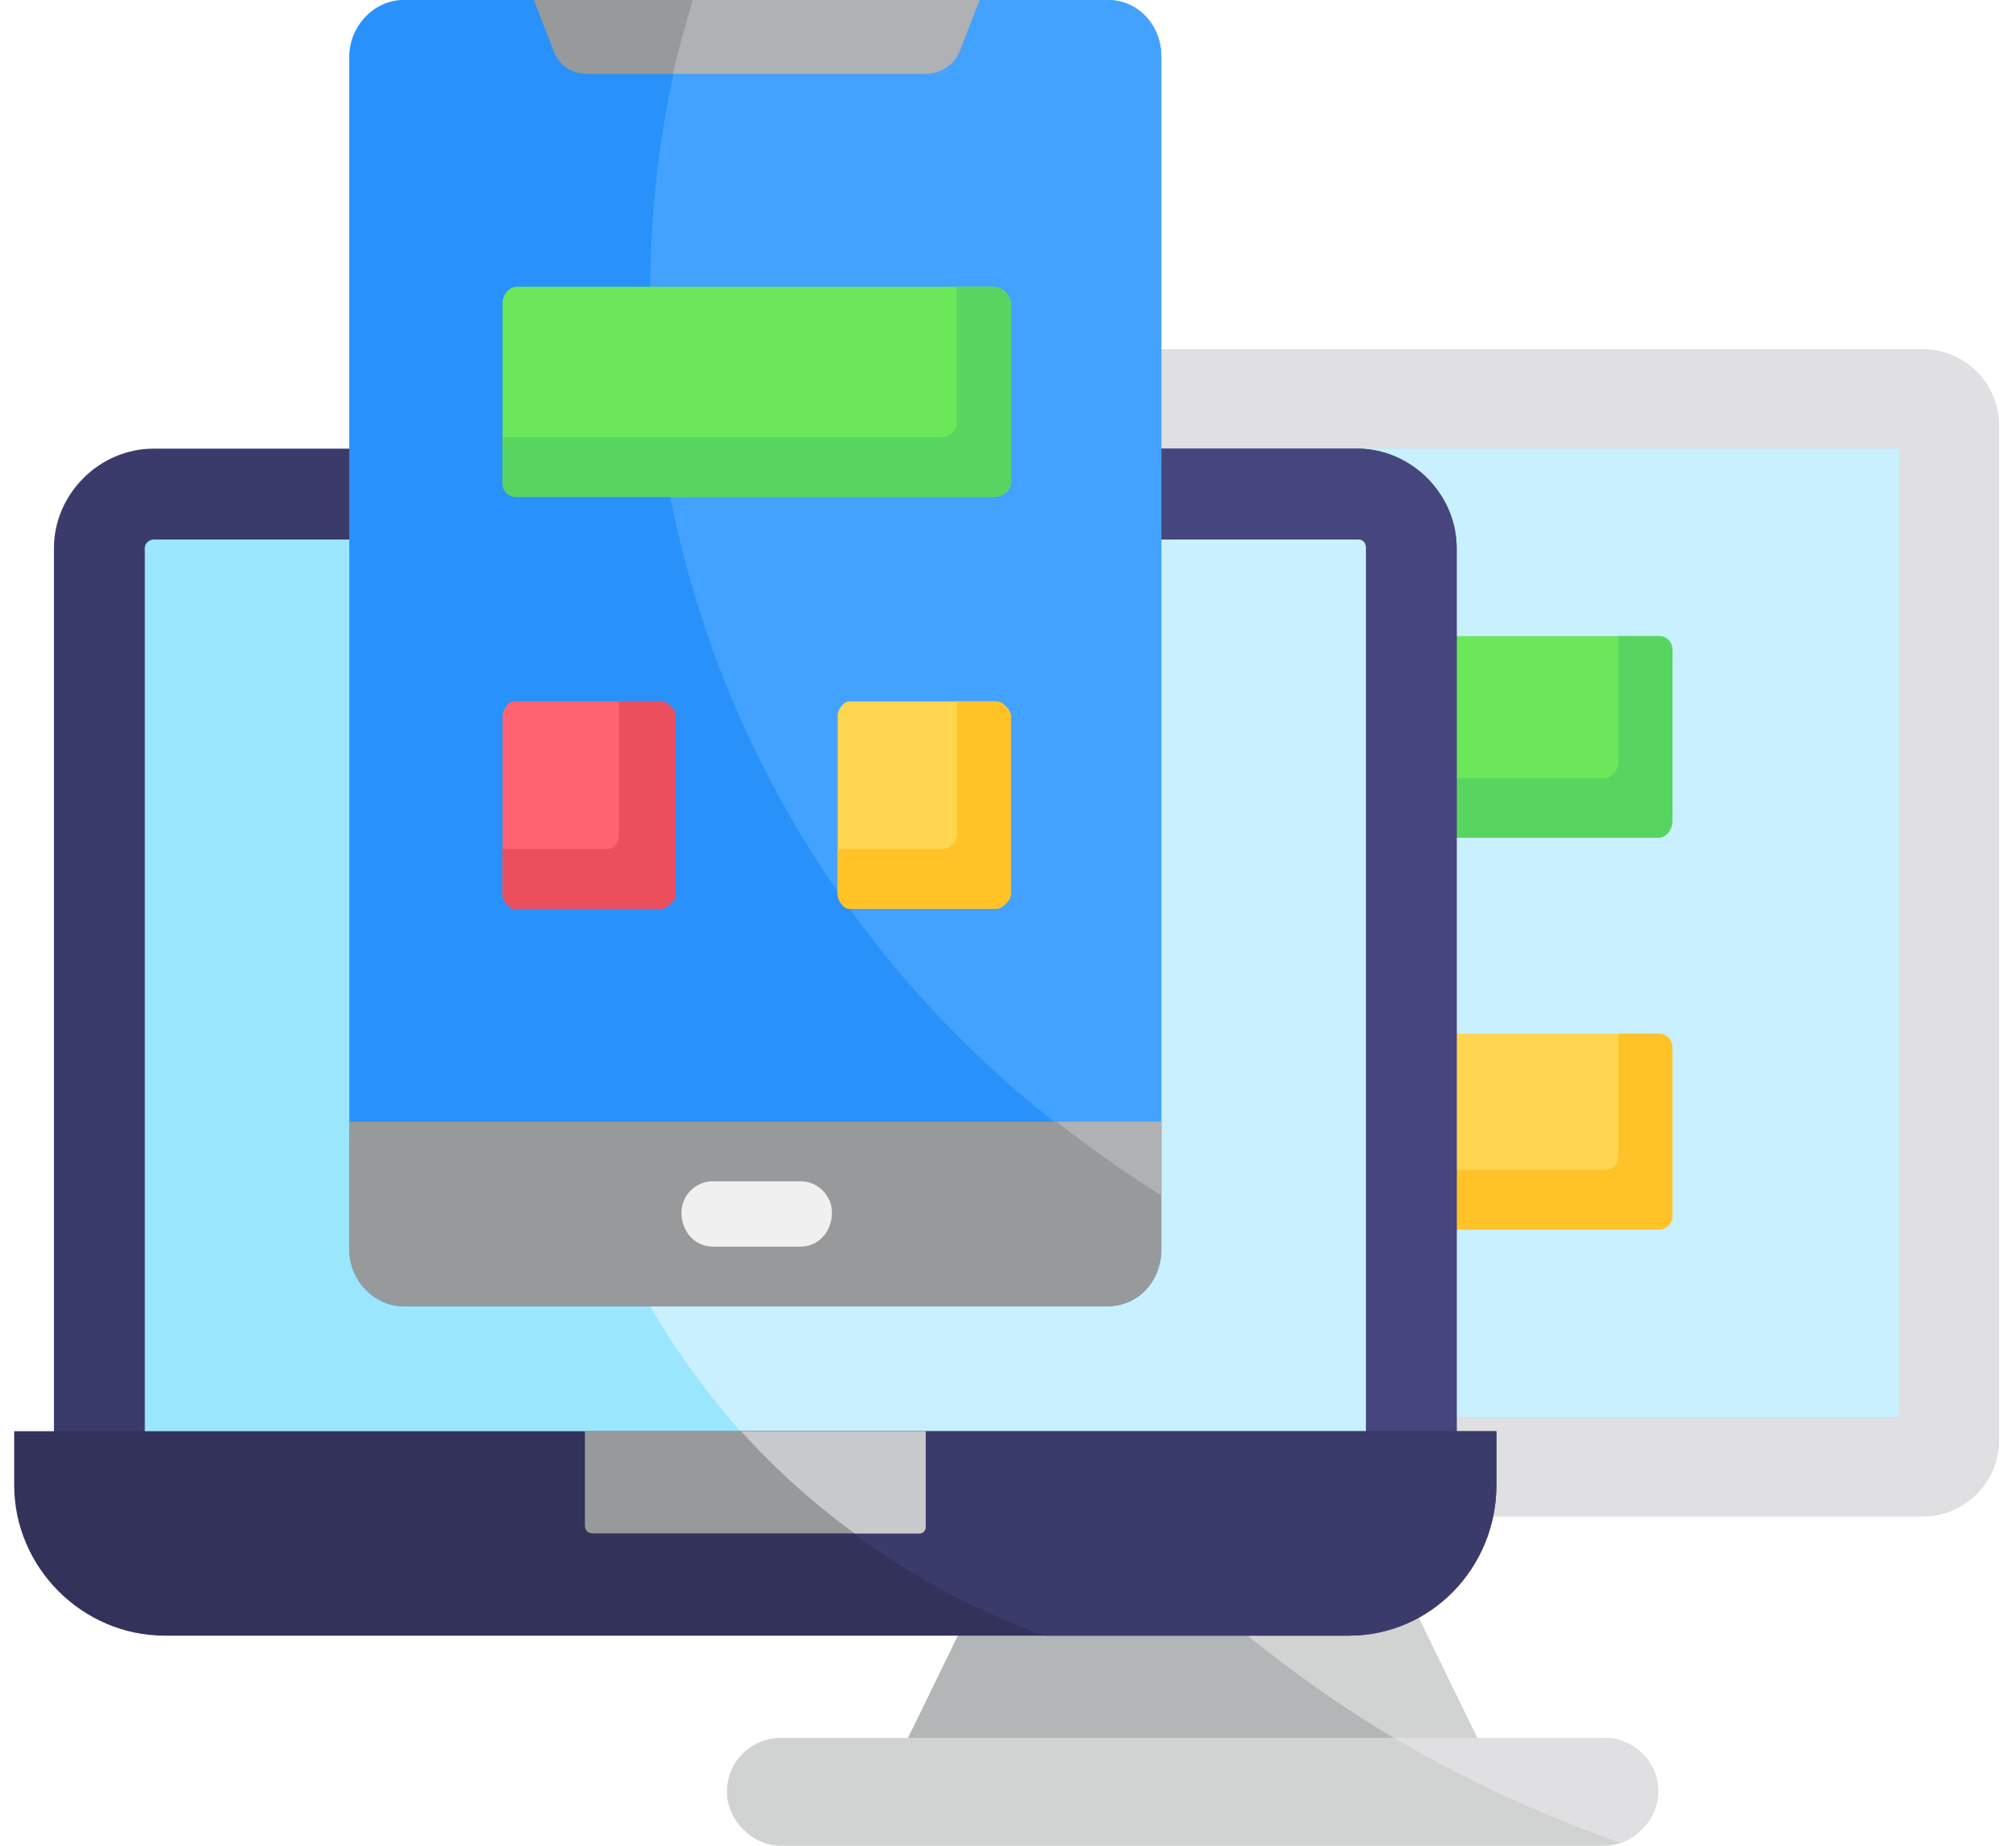 <svg version="1.2" xmlns="http://www.w3.org/2000/svg" viewBox="0 0 71 65" width="71" height="65"><style>.a{fill:#b2b6b7}.b{fill:#d1d3d3}.c{fill:#e0dfe1}.d{fill:#9ae7fd}.e{fill:#c9f0ff}.f{fill:#ffd54f}.g{fill:#ffc328}.h{fill:#6ce75a}.i{fill:#58d561}.j{fill:#3b3b6b}.k{fill:#45467e}.l{fill:#32325b}.m{fill:#98999b}.n{fill:#c8c9cd}.o{fill:#2891fa}.p{fill:#43a2ff}.q{fill:#b0b1b4}.r{fill:#f0f0f0}.s{fill:#ff6372}.t{fill:#eb4e5c}</style><path fill-rule="evenodd" class="a" d="m31.2 62.8h21.6l-5.7-11.7h-10.2c0 0-5.7 11.7-5.7 11.7z"/><path fill-rule="evenodd" class="b" d="m52 62.8h0.8l-5.7-11.7h-9.6c3.9 4.9 8.9 8.9 14.5 11.7z"/><path fill-rule="evenodd" class="b" d="m27.5 61.2h29c1 0 1.9 0.8 1.9 1.9 0 1-0.9 1.9-1.9 1.9h-29c-1 0-1.9-0.9-1.9-1.9 0-1.1 0.9-1.9 1.9-1.9z"/><path fill-rule="evenodd" class="c" d="m49.1 61.2h7.4c1 0 1.9 0.8 1.9 1.9 0 0.8-0.6 1.5-1.3 1.8q-4.3-1.5-8-3.7z"/><path fill-rule="evenodd" class="b" d="m16.3 12.3h51.4c1.5 0 2.7 1.2 2.7 2.7v35.7c0 1.5-1.2 2.7-2.7 2.7h-51.4c-1.5 0-2.7-1.2-2.7-2.7v-35.7c0-1.5 1.2-2.7 2.7-2.7z"/><path fill-rule="evenodd" class="c" d="m29.8 12.3h37.9c1.5 0 2.7 1.2 2.7 2.7v35.7c0 1.5-1.2 2.7-2.7 2.7h-28.2c-7.1-7.7-11.4-18-11.4-29.3 0-4.1 0.6-8 1.7-11.8z"/><path fill-rule="evenodd" class="d" d="m66.9 15.8v34.1h-49.8v-34.1z"/><path fill-rule="evenodd" class="e" d="m28.9 15.8h38v34.1h-30.3c-5.3-7.2-8.5-16.1-8.5-25.8q0-4.2 0.8-8.3z"/><path fill-rule="evenodd" class="f" d="m49.8 43.3h8.6c0.3 0 0.5-0.2 0.5-0.5v-5.9c0-0.3-0.2-0.5-0.5-0.5h-8.6c-0.3 0-0.5 0.2-0.5 0.5v5.9c0 0.3 0.2 0.5 0.5 0.5z"/><path fill-rule="evenodd" class="g" d="m49.8 43.3h8.6c0.3 0 0.5-0.2 0.5-0.5v-5.9c0-0.3-0.2-0.5-0.5-0.5h-1.4v4.3c0 0.3-0.2 0.5-0.5 0.5h-7.2v1.6c0 0.3 0.2 0.5 0.5 0.5z"/><path fill-rule="evenodd" class="h" d="m31.1 22.4h27.3c0.3 0 0.5 0.2 0.5 0.5v6c0 0.3-0.2 0.6-0.5 0.6h-27.3c-0.3 0-0.5-0.3-0.5-0.6v-6c0-0.3 0.2-0.5 0.5-0.5z"/><path fill-rule="evenodd" class="i" d="m57 22.4h1.4c0.3 0 0.5 0.2 0.5 0.5v6c0 0.3-0.2 0.6-0.5 0.6h-27.3c-0.3 0-0.5-0.3-0.5-0.6v-1.5h25.9c0.3 0 0.5-0.3 0.5-0.6z"/><path fill-rule="evenodd" class="j" d="m51.3 53.9l-49.4-1.2v-33.4c0-1.9 1.6-3.5 3.5-3.5h42.4c1.9 0 3.5 1.6 3.5 3.5z"/><path fill-rule="evenodd" class="k" d="m51.3 53.9l-22.1-0.5c-6-4.9-9.9-12.3-9.9-20.7 0-6.4 2.3-12.3 6.1-16.9h22.4c1.9 0 3.5 1.6 3.5 3.5z"/><path fill-rule="evenodd" class="d" d="m48.1 52.8v-33.5c0-0.2-0.1-0.3-0.3-0.3h-42.4c-0.1 0-0.3 0.1-0.3 0.3v33.5z"/><path fill-rule="evenodd" class="e" d="m48.1 52.8v-33.5c0-0.2-0.1-0.3-0.3-0.3h-24.7c-2.4 4-3.8 8.7-3.8 13.7 0 8 3.6 15.2 9.2 20.1z"/><path fill-rule="evenodd" class="l" d="m0.5 50.4h52.2v1.9c0 2.9-2.3 5.3-5.2 5.3h-41.7c-2.9 0-5.3-2.4-5.3-5.3z"/><path fill-rule="evenodd" class="j" d="m26.1 50.4h26.6v1.9c0 2.9-2.3 5.3-5.2 5.3h-10.7c-4.2-1.5-7.8-4-10.7-7.2z"/><path fill-rule="evenodd" class="m" d="m20.6 50.4v3.3c0 0.2 0.1 0.3 0.3 0.3h11.5c0.1 0 0.2-0.1 0.2-0.3q0-1.6 0-3.3z"/><path fill-rule="evenodd" class="n" d="m30.1 54h2.3c0.1 0 0.2-0.1 0.2-0.2q0-1.7 0-3.4h-6.5q1.8 2 4 3.6z"/><path fill-rule="evenodd" class="o" d="m14.2 0h24.8c1.1 0 1.9 0.9 1.9 2v42c0 1.1-0.8 2-1.9 2h-24.8c-1 0-1.9-0.9-1.9-2v-42c0-1.1 0.9-2 1.9-2z"/><path fill-rule="evenodd" class="p" d="m24.4 0h14.6c1.1 0 1.9 0.9 1.9 2v40.1c-10.7-6.4-18-18.3-18-31.8 0-3.6 0.5-7 1.5-10.3z"/><path fill-rule="evenodd" class="m" d="m20.7 2.6h11.9c0.5 0 1-0.3 1.2-0.8l0.7-1.8h-15.7l0.7 1.8c0.2 0.5 0.6 0.8 1.2 0.8z"/><path fill-rule="evenodd" class="q" d="m24.4 0h10.1l-0.7 1.8c-0.2 0.5-0.7 0.8-1.2 0.8h-8.9q0.3-1.3 0.7-2.6z"/><path fill-rule="evenodd" class="m" d="m40.9 39.5h-28.6v4.5c0 1.1 0.9 2 1.9 2h24.8c1.1 0 1.9-0.9 1.9-2z"/><path fill-rule="evenodd" class="r" d="m28.2 41.6c0.6 0 1.1 0.5 1.1 1.1 0 0.7-0.5 1.2-1.1 1.2h-3.1c-0.6 0-1.1-0.5-1.1-1.2 0-0.6 0.5-1.1 1.1-1.1z"/><path fill-rule="evenodd" class="q" d="m40.9 39.5h-3.7q1.8 1.4 3.7 2.6z"/><path fill-rule="evenodd" class="h" d="m18.2 10.1h16.8c0.3 0 0.6 0.3 0.6 0.6v6.3c0 0.3-0.3 0.5-0.6 0.5h-16.8c-0.3 0-0.5-0.2-0.5-0.5v-6.3c0-0.3 0.2-0.6 0.5-0.6z"/><path fill-rule="evenodd" class="i" d="m33.7 10.1h1.3c0.3 0 0.6 0.3 0.6 0.6v6.3c0 0.3-0.3 0.5-0.6 0.5h-16.8c-0.3 0-0.5-0.2-0.5-0.5v-1.6h15.4c0.3 0 0.6-0.2 0.6-0.5 0 0 0-4.8 0-4.8z"/><path fill-rule="evenodd" class="s" d="m18.1 32h5.2c0.2 0 0.5-0.3 0.5-0.5v-6.3c0-0.2-0.3-0.5-0.5-0.5h-5.2c-0.2 0-0.4 0.3-0.4 0.5v6.3c0 0.2 0.2 0.5 0.4 0.5z"/><path fill-rule="evenodd" class="t" d="m18.1 32h5.2c0.2 0 0.5-0.3 0.5-0.5v-6.3c0-0.2-0.3-0.5-0.5-0.5h-1.5v4.7c0 0.3-0.2 0.5-0.4 0.5h-3.7v1.6c0 0.2 0.2 0.5 0.4 0.5z"/><path fill-rule="evenodd" class="f" d="m29.9 32h5.2c0.2 0 0.5-0.3 0.5-0.5v-6.3c0-0.2-0.3-0.5-0.5-0.5h-5.2c-0.2 0-0.4 0.3-0.4 0.5v6.3c0 0.2 0.2 0.5 0.4 0.5z"/><path fill-rule="evenodd" class="g" d="m29.9 32h5.2c0.2 0 0.5-0.3 0.5-0.5v-6.3c0-0.2-0.3-0.5-0.5-0.5h-1.4v4.7c0 0.3-0.3 0.5-0.5 0.5h-3.7v1.6c0 0.2 0.2 0.5 0.4 0.5z"/></svg>
